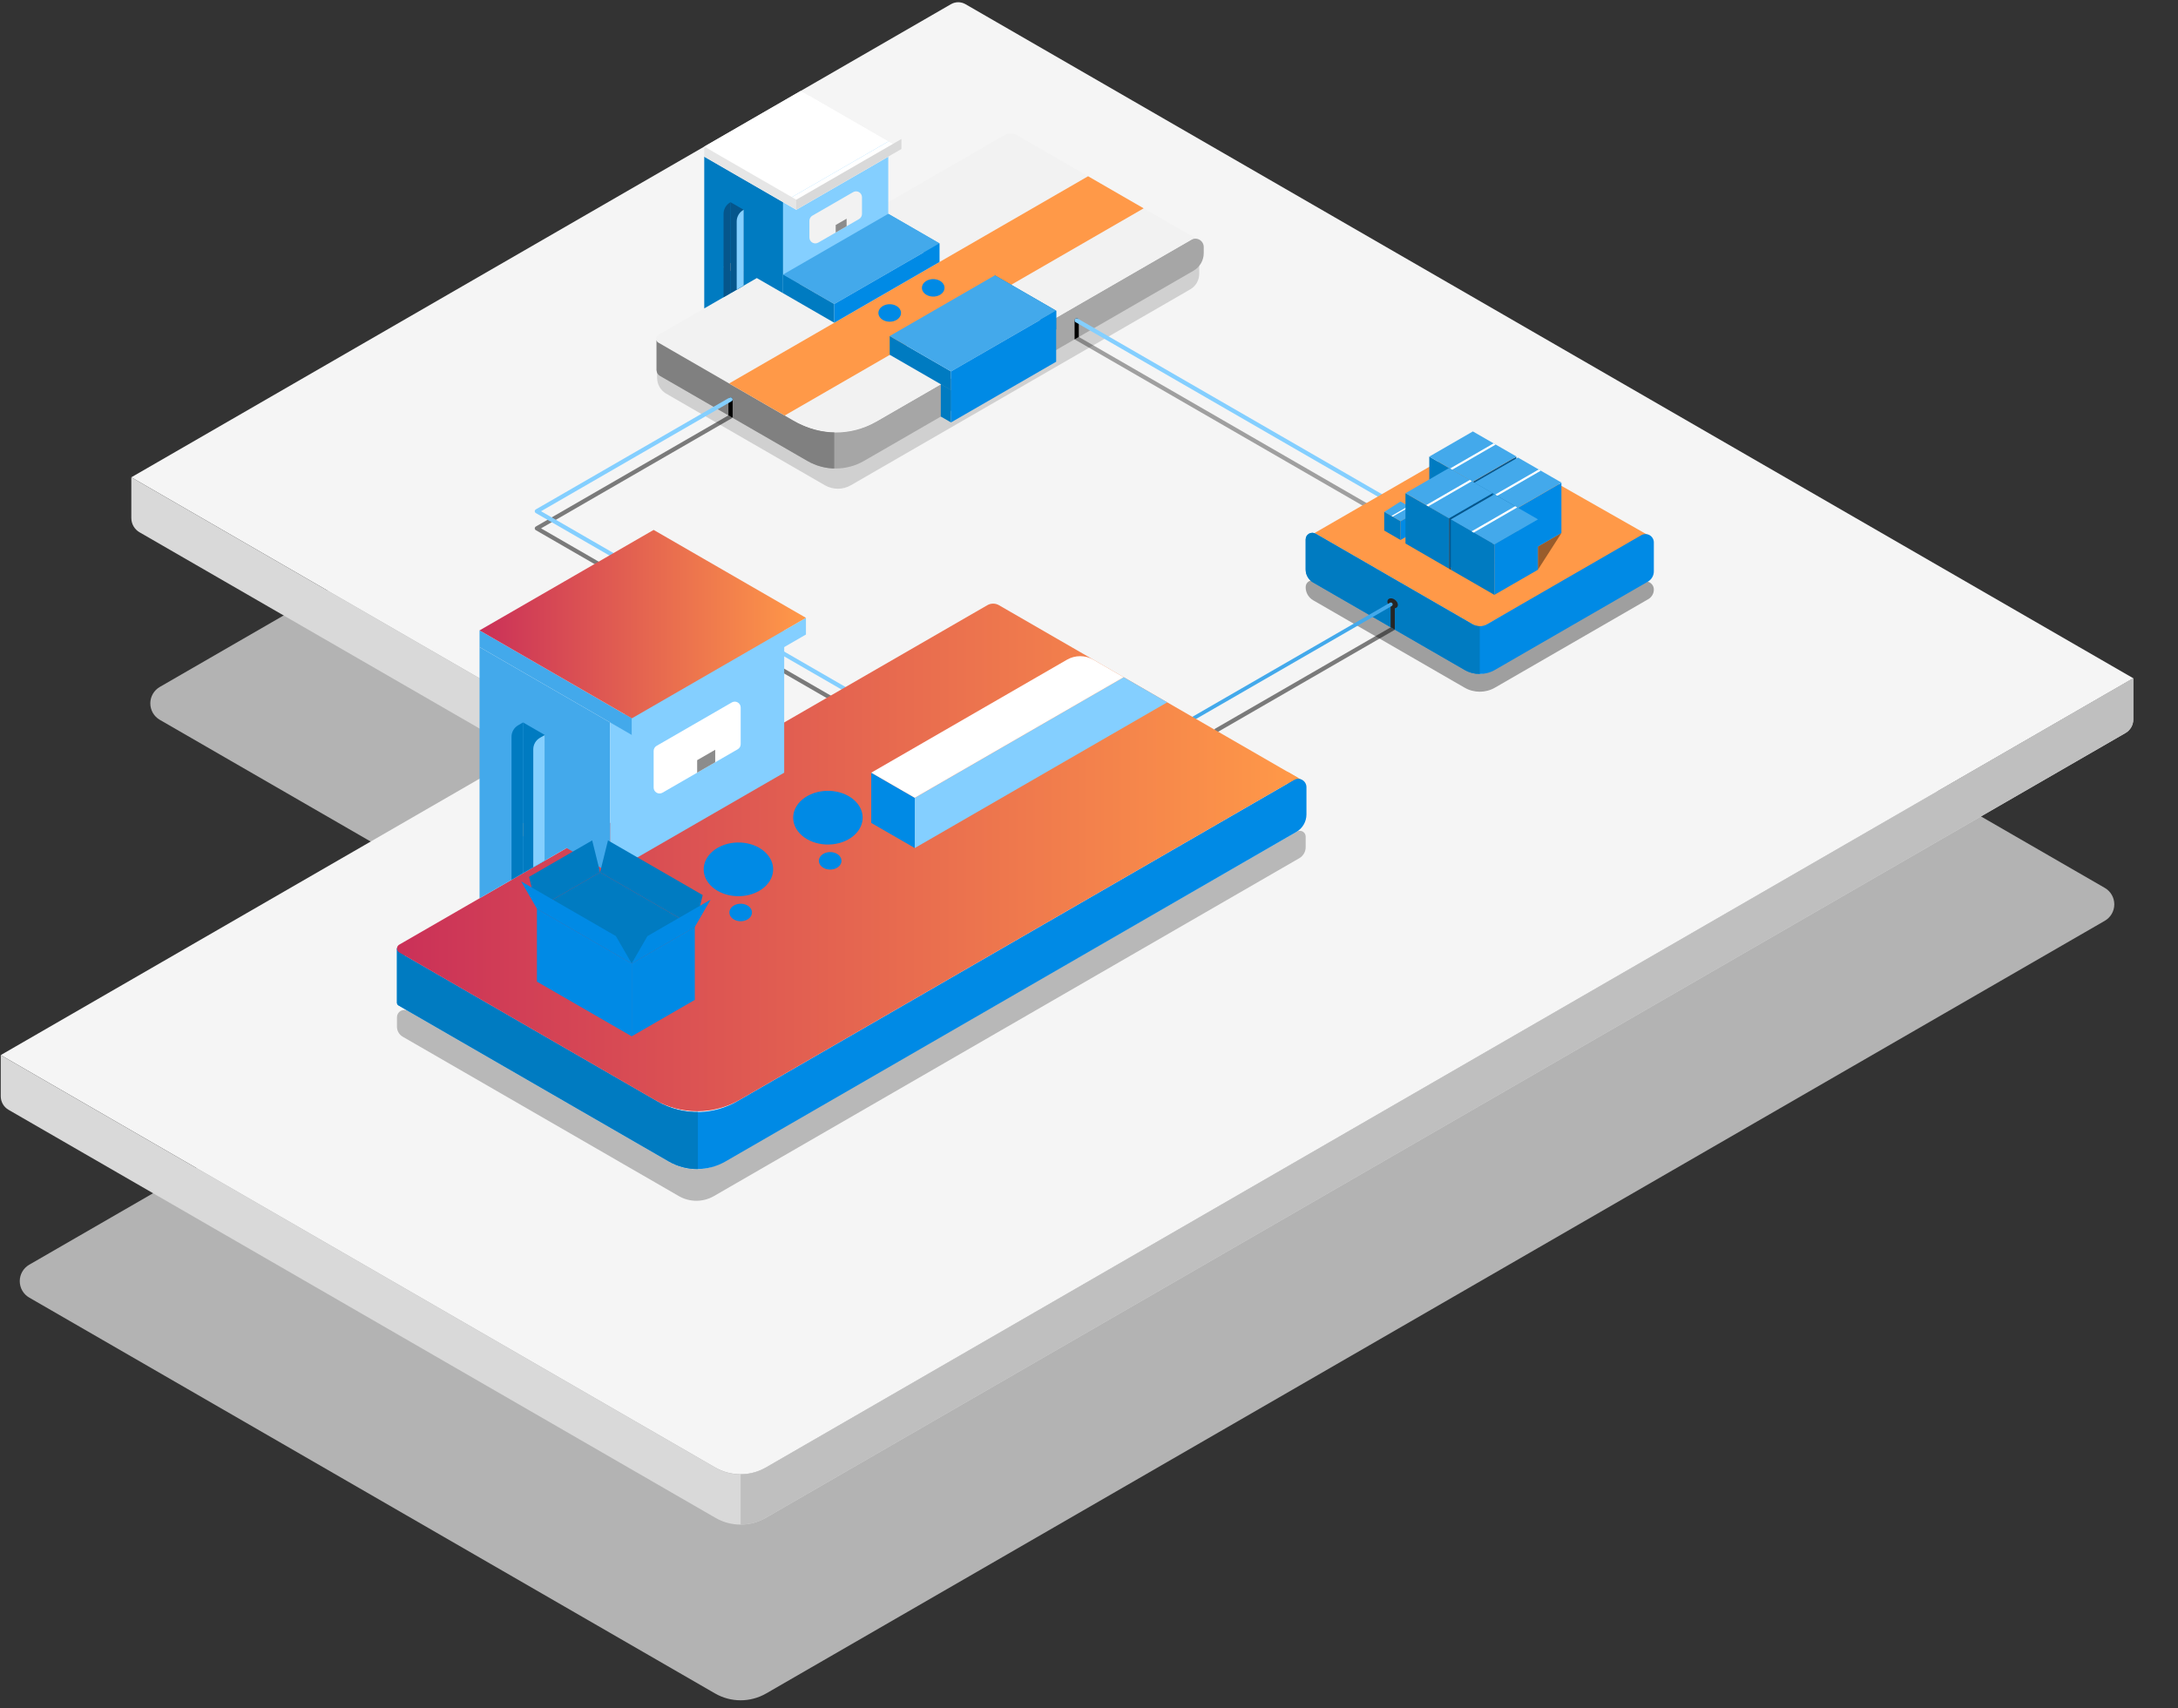 <svg clip-rule="evenodd" fill-rule="evenodd" stroke-linecap="round" stroke-linejoin="round" stroke-miterlimit="1.5" viewBox="0 0 2167 1700" xmlns="http://www.w3.org/2000/svg" xmlns:xlink="http://www.w3.org/1999/xlink"><rect x="0" y="0" width="2167" height="1700" fill="#333333" stroke="none"/><linearGradient id="a"><stop offset="0" stop-color="#ca3058"/><stop offset="1" stop-color="#ff9948"/></linearGradient><linearGradient id="b" gradientTransform="matrix(900.696 0 0 520.017 390.528 858.958)" gradientUnits="userSpaceOnUse" x1="0" x2="1" xlink:href="#a" y1="0" y2="0"/><linearGradient id="c" gradientTransform="matrix(324.76 0 0 187.5 477.131 621.118)" gradientUnits="userSpaceOnUse" x1="0" x2="1" xlink:href="#a" y1="0" y2="0"/><clipPath id="d"><path clip-rule="evenodd" d="m736.874 1425v150l1428.94-775v-200z"/></clipPath><clipPath id="e"><path clip-rule="evenodd" d="m653.293 338.587v29.671c0 2.371 1.265 4.562 3.318 5.748 17.709 10.224 101.954 58.863 146.73 84.714 17.407 10.05 38.854 10.05 56.262 0 75.51-43.596 280.159-161.75 327.969-189.353 6.241-3.603 10.085-10.262 10.085-17.468 0-1.968 0-4.032 0-6.061 0-2.974-1.586-5.721-4.161-7.208-2.575-1.486-5.748-1.486-8.322 0-49.334 28.483-231.99 133.94-313.72 181.126-24.719 14.272-55.194 14.184-79.83-.231-52.521-30.73-138.331-80.938-138.331-80.938z"/></clipPath><clipPath id="f"><path clip-rule="evenodd" d="m1410.57 508.948-17.11-9.879-16.219 10.394 16.219 9.363z"/></clipPath><clipPath id="g"><path clip-rule="evenodd" d="m1309.01 531.143c-2.048-1.183-4.572-1.183-6.62 0-2.049 1.183-3.311 3.368-3.311 5.734v29.917c0 5.331 2.844 10.257 7.461 12.923 26.274 15.169 114.846 66.306 150.595 86.945 9.374 5.413 20.924 5.413 30.299 0 36.5-21.073 128.069-73.94 152.168-87.854 3.643-2.103 5.887-5.99 5.887-10.197 0-7.355 0-19.301 0-28.768 0-2.977-1.588-5.728-4.166-7.217-2.579-1.489-5.755-1.489-8.333 0-33.935 19.592-127.012 73.33-153.554 88.654-4.426 2.555-9.878 2.555-14.303 0-27.245-15.73-124.595-71.934-156.123-90.137z"/></clipPath><clipPath id="h"><path clip-rule="evenodd" d="m1465.43 429.356-43.37 25.039 43.301 25 43.439-25.079z"/></clipPath><clipPath id="i"><path clip-rule="evenodd" d="m1510.28 455.334-43.369 25.04 43.301 25 43.438-25.079z"/></clipPath><clipPath id="j"><path clip-rule="evenodd" d="m1441.74 465.761-43.37 25.039 43.301 25 43.438-25.079z"/></clipPath><clipPath id="k"><path clip-rule="evenodd" d="m1486.88 491.903-43.37 25.039 43.301 25 43.439-25.079z"/></clipPath><clipPath id="l"><path clip-rule="evenodd" d="m402.375 950.807 251.546 145.23c13.155 7.595 27.944 11.125 42.618 10.589 12.74-.466 25.393-3.995 36.814-10.589 121.172-69.959 482.25-278.427 554.018-319.863 2.575-1.486 5.748-1.486 8.323 0 2.574 1.487 4.161 4.234 4.161 7.208v27.116c0 7.206-3.845 13.865-10.085 17.468-67.911 39.208-459.1 265.061-568.002 327.936-17.408 10.05-38.855 10.05-56.262 0l-269.003-155.309c-.96-.555-1.552-1.579-1.552-2.688v-54.235l7.424 4.287v2.85z"/></clipPath><path d="m953.381 225s962.181 555.515 1140.79 658.635c5.847 3.376 9.448 9.614 9.448 16.365s-3.601 12.989-9.448 16.365c-179.913 103.873-1160.77 670.173-1331.84 768.939-15.751 9.094-35.156 9.094-50.907 0-112.441-64.917-564.254-325.772-682.323-393.939-5.847-3.375-9.448-9.614-9.448-16.365s3.601-12.989 9.448-16.365c114.214-65.941 534.571-308.635 534.571-308.635s-308.409-178.06-404.667-233.635c-5.847-3.376-9.449-9.614-9.449-16.365s3.602-12.989 9.449-16.365c144.717-83.553 794.379-458.635 794.379-458.635z" fill="#b3b3b3"/><path d="m946.162 4.168c4.467-2.579 9.97-2.579 14.437 0 98.045 56.606 1161.92 670.832 1161.92 670.832s-1171.69 676.476-1360.19 785.304c-15.751 9.094-35.156 9.094-50.907 0-129.668-74.864-710.668-410.304-710.668-410.304l562.916-325-433.012-250s734.555-424.096 815.505-470.832z" fill="#f5f5f5"/><path d="m.753 1050v41.007c0 5.565 2.969 10.707 7.788 13.489 69.5 40.126 583.525 336.899 703.395 406.106 15.432 8.909 34.445 8.909 49.877 0 177.945-102.737 1250.89-722.204 1352.91-781.106 4.819-2.782 7.788-7.924 7.788-13.489 0-14.394 0-41.007 0-41.007s-1173.84 677.716-1360.7 785.602c-15.432 8.909-34.445 8.909-49.877 0-128.636-74.268-711.183-410.602-711.183-410.602z" fill="#d9d9d9"/><path d="m736.874 1425v150l1428.94-775v-200z" fill="none"/><g clip-path="url(#d)"><path d="m.753 1050v41.007c0 5.565 2.969 10.707 7.788 13.489 69.5 40.126 583.525 336.899 703.395 406.106 15.432 8.909 34.445 8.909 49.877 0 177.945-102.737 1250.89-722.204 1352.91-781.106 4.819-2.782 7.788-7.924 7.788-13.489 0-14.394 0-41.007 0-41.007s-1173.84 677.716-1360.7 785.602c-15.432 8.909-34.445 8.909-49.877 0-128.636-74.268-711.183-410.602-711.183-410.602z" fill="#bfbfbf"/></g><path d="m138.849 529.73c-5.069-2.927-8.192-8.336-8.192-14.19 0-14.495 0-40.54 0-40.54l433.012 250v50s-365.174-210.833-424.82-245.27z" fill="#d9d9d9"/><path d="m653.777 370.758v5.242c0 6.526 3.482 12.557 9.134 15.82 29.653 17.12 123.303 71.189 157.805 91.108 7.999 4.619 17.854 4.619 25.852 0 57.468-33.179 289.084-166.902 337.658-194.946 5.547-3.203 8.964-9.121 8.963-15.525 0-5.092 0-11.154 0-15.972 0-1.755-.936-3.377-2.456-4.254-1.52-.878-3.393-.878-4.913 0-51.225 29.575-352.178 203.33-352.178 203.33s-118.931-68.665-163.374-94.324c-3.401-1.964-7.592-1.964-10.994 0-3.401 1.964-5.497 5.593-5.497 9.521z" fill-opacity=".15"/><path d="m726.847 414.556-192.703 111.258 331.926 191.637" fill="none" stroke="#000" stroke-opacity=".5" stroke-width="4.17"/><path d="m1385.48 517.961-318.204-183.715" fill="none" stroke="#000" stroke-opacity=".35" stroke-width="4.17"/><path d="m700.691 145.89 95.941-55.391 91.547 52.854-95.941 55.392z" fill="#fff"/><path d="m1182.59 233.154 8.354 4.823v24.183l-8.354-4.823z" fill="#f2f2f2"/><path d="m883.784 140.816-78.468-45.304-104.625 60.405 78.469 45.304z" fill="#fff"/><path d="m653.293 338.587v29.671c0 2.371 1.265 4.562 3.318 5.748 17.709 10.224 101.954 58.863 146.73 84.714 17.407 10.05 38.854 10.05 56.262 0 75.51-43.596 280.159-161.75 327.969-189.353 6.241-3.603 10.085-10.262 10.085-17.468 0-1.968 0-4.032 0-6.061 0-2.974-1.586-5.721-4.161-7.208-2.575-1.486-5.748-1.486-8.322 0-49.334 28.483-231.99 133.94-313.72 181.126-24.719 14.272-55.194 14.184-79.83-.231-52.521-30.73-138.331-80.938-138.331-80.938z" fill="#a6a6a6"/><g clip-path="url(#e)"><path d="m1071.25 318.869v19.439" fill="none" stroke="#000" stroke-width="4.17"/><path d="m653.293 198.629h176.753v345.042h-176.753z" fill="#808080"/><path d="m726.847 397.515v17.041" fill="none" stroke="#000" stroke-width="4.17"/></g><path d="m946.205 388.272v32.121l-10.109-5.837v-32.121z" fill="#007bc1"/><path d="m655.035 333.289c-1.373.793-2.219 2.257-2.219 3.843 0 1.585.846 3.05 2.219 3.842 21.321 12.31 89.164 51.479 134.24 77.504 26.112 15.075 58.282 15.075 84.393 0 94.509-54.565 314.958-181.841 314.958-181.841s-146.325-84.48-177.354-102.395c-3.551-2.05-7.926-2.05-11.477 0-41.863 24.169-299.872 173.131-344.76 199.047z" fill="#f2f2f2"/><path d="m725.422 381.612 357.154-206.203 55.293 31.924-357.154 206.203z" fill="#ff9948"/><path d="m779.16 291.828-26.156-15.101-52.313 30.202v-151.012l78.469 45.304z" fill="#007bc1"/><path d="m726.847 261.626-6.95 4.012 13.078 7.551 6.95-4.013z" fill="#bfbfbf"/><path d="m779.16 291.828 104.624-60.405v-90.607l-104.624 60.405z" fill="#84cfff"/><path d="m779.16 201.221 13.078 7.55 104.624-60.405-13.078-7.55z" fill="#fff"/><path d="m779.16 273.189 104.624-60.405 50.886 29.379-104.624 60.405z" fill="#43a9eb"/><path d="m936.096 382.435v32.121l10.109-5.836v-20.448z" fill="#007bc1"/><path d="m700.691 155.917v-10.027l91.547 52.855v10.026z" fill="#e6e6e6"/><path d="m779.16 291.828 50.886 29.379v-18.639l-50.886-29.379z" fill="#007bc1"/><path d="m885.21 353.056 60.995 35.216v-18.639l-60.995-35.216z" fill="#007bc1"/><path d="m989.834 292.651 60.996 35.216v-18.639l-60.996-35.216z" fill="#007bc1"/><path d="m883.784 231.423 50.886 29.379v-18.639l-50.886-29.379z" fill="#43a9eb"/><path d="m885.21 334.417 104.624-60.405 60.996 35.216-104.625 60.405z" fill="#43a9eb"/><path d="m808.249 214.628c-1.815 1.048-2.933 2.985-2.933 5.082v16.651c0 2.097 1.118 4.034 2.933 5.082 1.816 1.048 4.053 1.048 5.868 0 12.007-6.932 32.904-18.997 40.577-23.427 1.816-1.048 2.934-2.985 2.934-5.082 0-4.01 0-10.873 0-16.652 0-2.096-1.119-4.033-2.934-5.081s-4.052-1.048-5.867 0c-12.007 6.932-32.905 18.997-40.578 23.427z" fill="#f2f2f2"/><path d="m830.046 321.207 104.624-60.405v-18.639l-104.624 60.405z" fill="#008ae5"/><path d="m946.205 420.393 104.625-60.405v-50.76l-104.625 60.405z" fill="#008ae5"/><path d="m831.472 231.423 10.857-6.268v-7.517l-10.857 6.268z" fill="#8c8c8c"/><path d="m792.238 198.745 104.624-60.405v10.026l-104.624 60.405z" fill="#d9d9d9"/><path d="m726.847 201.221v90.607l13.078-7.551v-75.506z" fill="#05568c"/><path d="m726.847 201.221s-.122.07-.335.193c-4.093 2.364-6.615 6.731-6.615 11.458v82.969l6.95-4.013z" fill="#05568c"/><path d="m739.925 208.771s-.122.071-.334.194c-4.094 2.363-6.616 6.731-6.616 11.458v67.867l6.95-4.013z" fill="#84cfff"/><path d="m893.666 305.704c4.107 3.609 3.652 9.118-1.016 12.295-4.667 3.177-11.79 2.826-15.897-.784-4.107-3.609-3.651-9.118 1.016-12.295 4.667-3.176 11.79-2.825 15.897.784z" fill="#008ae5"/><path d="m936.967 280.704c4.107 3.609 3.652 9.118-1.015 12.295-4.668 3.177-11.791 2.826-15.898-.784-4.106-3.609-3.651-9.118 1.016-12.295 4.667-3.176 11.791-2.825 15.897.784z" fill="#008ae5"/><path d="m1407.46 612.982-197.213 113.86" fill="none" stroke="#000" stroke-opacity=".5" stroke-width="4.17"/><path d="m1385.62 500.37-314.368-181.501" fill="none" stroke="#84cfff" stroke-width="4.17"/><path d="m1307.88 530.491s126.327-72.935 156.487-90.348c3.97-2.292 8.857-2.307 12.842-.04 30.781 17.511 161.549 91.907 161.549 91.907l-166.476 93.399z" fill="#ff9948"/><path d="m1410.57 508.948-17.11-9.879-16.219 10.394 16.219 9.363z" fill="#43a9eb"/><g clip-path="url(#f)"><path d="m1383.46 514.72 18.553-10.711" fill="none" stroke="#fff" stroke-width="1.25"/></g><path d="m1393.46 537.387v-18.561l-16.219-9.363v18.56z" fill="#007bc1"/><path d="m1393.46 537.387 17.11-9.879v-18.56l-17.11 9.878z" fill="#008ae5"/><path d="m1309.01 578.449c-2.048-1.183-4.572-1.183-6.62 0-2.049 1.183-3.311 3.368-3.311 5.734v.286c0 5.331 2.844 10.257 7.461 12.922 26.274 15.17 114.846 66.307 150.595 86.946 9.374 5.413 20.924 5.413 30.299 0 36.694-21.185 129.045-74.504 152.547-88.073 3.409-1.968 5.508-5.605 5.508-9.541 0-.002 0-.005 0-.007 0-2.888-1.54-5.557-4.041-7.001s-5.583-1.444-8.084 0c-33.618 19.41-127.288 73.49-153.928 88.871-4.426 2.555-9.878 2.555-14.303 0-27.245-15.73-124.595-71.935-156.123-90.137z" fill-opacity=".35"/><path d="m1309.01 531.143c-2.048-1.183-4.572-1.183-6.62 0-2.049 1.183-3.311 3.368-3.311 5.734v29.917c0 5.331 2.844 10.257 7.461 12.923 26.274 15.169 114.846 66.306 150.595 86.945 9.374 5.413 20.924 5.413 30.299 0 36.5-21.073 128.069-73.94 152.168-87.854 3.643-2.103 5.887-5.99 5.887-10.197 0-7.355 0-19.301 0-28.768 0-2.977-1.588-5.728-4.166-7.217-2.579-1.489-5.755-1.489-8.333 0-33.935 19.592-127.012 73.33-153.554 88.654-4.426 2.555-9.878 2.555-14.303 0-27.245-15.73-124.595-71.934-156.123-90.137z" fill="#008ae5"/><g clip-path="url(#g)"><path d="m1299.08 529.507h173.205v159.778h-173.205z" fill="#007bc1"/><path d="m1385.68 600.409v33.633" fill="none" stroke="#262626" stroke-width="4.17"/></g><path d="m1383.87 595.462c2.708 0 5.688 2.199 6.65 4.908.962 2.708-.456 4.908-3.165 4.908s-5.689-2.2-6.651-4.908c-.962-2.709.457-4.908 3.166-4.908z" fill="#262626"/><path d="m1441.67 565.959 1.847-1.067v2.129z" fill-opacity=".8"/><path d="m1530.12 567.022 23.469-36.609-23.469 13.55z" fill-opacity=".4"/><path d="m1422.06 504.475v-50.08l43.37 25.04-.069 50.119z" fill="#007bc1"/><path d="m1465.36 479.475 43.302-25v50l-43.302 25z" fill="#05568c"/><path d="m1465.43 429.356-43.37 25.039 43.301 25 43.439-25.079z" fill="#43a9eb"/><g clip-path="url(#h)"><path d="m1443.74 466.876 43.404-25.06" fill="none" stroke="#fff" stroke-width="2.08"/></g><path d="m1466.91 530.453v-50.079l43.369 25.039-.068 50.119z" fill="#007bc1"/><path d="m1510.22 505.453 43.301-25v50l-43.301 25z" fill="#008ae5"/><path d="m1510.28 455.334-43.369 25.04 43.301 25 43.438-25.079z" fill="#43a9eb"/><g clip-path="url(#i)"><path d="m1488.6 492.854 43.404-25.059" fill="none" stroke="#fff" stroke-width="2.08"/></g><path d="m1398.37 540.879v-50.079l43.37 25.04-.069 50.119z" fill="#007bc1"/><path d="m1441.67 515.879 43.301-25v50l-43.301 25.08z" fill="#05568c"/><path d="m1441.74 465.761-43.37 25.039 43.301 25 43.438-25.079z" fill="#43a9eb"/><g clip-path="url(#j)"><path d="m1420.05 503.281 43.404-25.06" fill="none" stroke="#fff" stroke-width="2.08"/></g><path d="m1443.51 567.021v-50.079l43.37 25.04-.069 50.039z" fill="#007bc1"/><path d="m1486.82 542.021 43.302-25v50l-43.302 25z" fill="#008ae5"/><path d="m1486.88 491.903-43.37 25.039 43.301 25 43.439-25.079z" fill="#43a9eb"/><g clip-path="url(#k)"><path d="m1465.2 529.423 43.404-25.06" fill="none" stroke="#fff" stroke-width="2.08"/></g><path d="m1383.02 599.816c.506-.292 1.128-.292 1.633 0 .001.001.002.001.003.002.592.341.956.973.956 1.656s-.364 1.314-.956 1.656c-25.582 14.77-213.638 123.344-213.638 123.344l-3.688-2.129s201.245-116.189 215.69-124.529z" fill="#43a9eb"/><path d="m726.847 397.515-192.703 111.257 331.926 191.637" fill="none" stroke="#84cfff" stroke-width="4.17"/><path d="m405.989 1006.05c-2.277-1.314-5.082-1.314-7.359 0-2.276 1.315-3.679 3.744-3.679 6.373v9.318c0 4.128 2.203 7.943 5.778 10.008 34.813 20.099 217.049 125.313 274.66 158.575 10.814 6.243 24.137 6.243 34.951 0 92.691-53.516 524.765-302.973 582.386-336.241 3.933-2.271 6.356-6.468 6.356-11.009 0-3.214 0-7.036 0-10.502 0-2.06-1.098-3.963-2.881-4.994-1.784-1.031-3.981-1.033-5.766-.005-63.964 36.836-464.114 267.274-571.225 328.957-16.305 9.389-36.379 9.378-52.673-.031-62.507-36.094-217.812-125.771-260.548-150.449z" fill-opacity=".25"/><path d="m1281.24 768.184 13.829 7.984v40.034l-13.829-7.984z" fill="#ff9948"/><path d="m402.375 950.807 251.546 145.23c13.155 7.595 27.944 11.125 42.618 10.589 12.74-.466 25.393-3.995 36.814-10.589 121.172-69.959 482.25-278.427 554.018-319.863 2.575-1.486 5.748-1.486 8.323 0 2.574 1.487 4.161 4.234 4.161 7.208v27.116c0 7.206-3.845 13.865-10.085 17.468-67.911 39.208-459.1 265.061-568.002 327.936-17.408 10.05-38.855 10.05-56.262 0l-269.003-155.309c-.96-.555-1.552-1.579-1.552-2.688v-54.235l7.424 4.287v2.85z" fill="#008ae5"/><g clip-path="url(#l)"><path d="m369.523 868.823h324.844v403.326h-324.844z" fill="#007bc1"/></g><path d="m397.184 940.124c-1.373.793-2.219 2.258-2.219 3.843s.846 3.05 2.219 3.842c33.013 19.061 180.546 104.239 254.256 146.796 26.112 15.075 58.282 15.075 84.393 0 136.209-78.64 555.391-320.655 555.391-320.655s-255.606-147.574-297.37-171.687c-3.551-2.05-7.927-2.05-11.478 0-57.186 33.017-523.806 302.42-585.192 337.861z" fill="url(#b)"/><path d="m910.143 793.967 207.876-120.017 43.301 25-251.177 145.017z" fill="#84cfff"/><path d="m607.034 868.967-43.301-25-86.602 50v-250l129.903 75z" fill="#43a9eb"/><path d="m520.432 818.967-11.507 6.643 21.651 12.5 11.506-6.643z" fill="#bfbfbf"/><path d="m607.034 868.967 173.205-100v-150l-173.205 100z" fill="#84cfff"/><path d="m477.131 643.967v-16.599l151.554 87.5v16.599z" fill="#43a9eb"/><path d="m653.269 742.273c-1.815 1.048-2.933 2.985-2.933 5.082v36.449c0 2.096 1.118 4.033 2.933 5.081 1.816 1.049 4.052 1.049 5.868 0 19-10.969 63.094-36.427 74.867-43.224 1.816-1.048 2.934-2.986 2.934-5.082 0-7.369 0-25.103 0-36.449 0-2.097-1.118-4.034-2.934-5.082-1.815-1.048-4.052-1.048-5.867 0-19 10.97-63.094 36.428-74.868 43.225z" fill="#fff"/><path d="m693.637 768.967 17.974-10.377v-12.444l-17.974 10.377z" fill="#8c8c8c"/><g fill="#008ae5"><path d="m745.397 902.339c4.107 3.609 3.652 9.118-1.015 12.295-4.668 3.176-11.791 2.825-15.898-.784-4.106-3.609-3.651-9.118 1.016-12.295 4.667-3.176 11.791-2.825 15.897.784z"/><path d="m834.44 850.93c4.107 3.609 3.652 9.118-1.016 12.295-4.667 3.177-11.79 2.826-15.897-.783-4.107-3.61-3.651-9.119 1.016-12.295 4.667-3.177 11.79-2.826 15.897.783z"/><path d="m760.642 847.502c12.602 11.075 11.205 27.98-3.117 37.728s-36.18 8.671-48.782-2.404-11.205-27.98 3.117-37.728 36.18-8.671 48.782 2.404z"/><path d="m849.685 796.093c12.601 11.075 11.205 27.98-3.117 37.728s-36.181 8.671-48.782-2.404c-12.602-11.074-11.205-27.98 3.116-37.728 14.322-9.748 36.181-8.671 48.783 2.404z"/><path d="m866.842 768.967v50l43.301 25v-50z"/></g><path d="m910.143 793.967-43.301-25s149.069-86.065 194.737-112.432c8.13-4.694 18.147-4.694 26.277 0 12.742 7.357 30.163 17.415 30.163 17.415z" fill="#fff"/><path d="m597.06 868.107 7.854-31.741 94.246 54.413-7.854 31.741z" fill="#007bc1"/><path d="m534.229 904.382 62.831-36.275 94.246 54.413-62.831 36.275z" fill="#007bc1"/><path d="m628.475 958.795 15.708-27.206 62.831-36.276-15.708 27.207z" fill="#008ae5"/><path d="m628.475 958.795 62.831-36.275v72.551l-62.831 36.275z" fill="#008ae5"/><path d="m534.229 904.382v72.551l94.246 54.413v-72.551z" fill="#008ae5"/><path d="m526.376 872.641 7.853 31.741 62.831-36.275-7.854-31.741z" fill="#007bc1"/><path d="m534.229 904.382-15.707-27.206 94.246 54.413 15.707 27.206z" fill="#008ae5"/><path d="m628.685 714.868 173.205-100v16.599l-173.205 100z" fill="#84cfff"/><path d="m520.432 718.967v150l21.65-12.5v-125z" fill="#007bc1"/><path d="m520.432 718.967s-2.329 1.344-4.891 2.824c-4.094 2.363-6.616 6.731-6.616 11.458v142.361l11.507-6.643z" fill="#007bc1"/><path d="m542.082 731.467s-2.328 1.344-4.891 2.824c-4.093 2.363-6.615 6.731-6.615 11.458v117.361l11.506-6.643z" fill="#84cfff"/><path d="m477.131 627.368 173.205-100 151.554 87.5-173.205 100z" fill="url(#c)"/></svg>